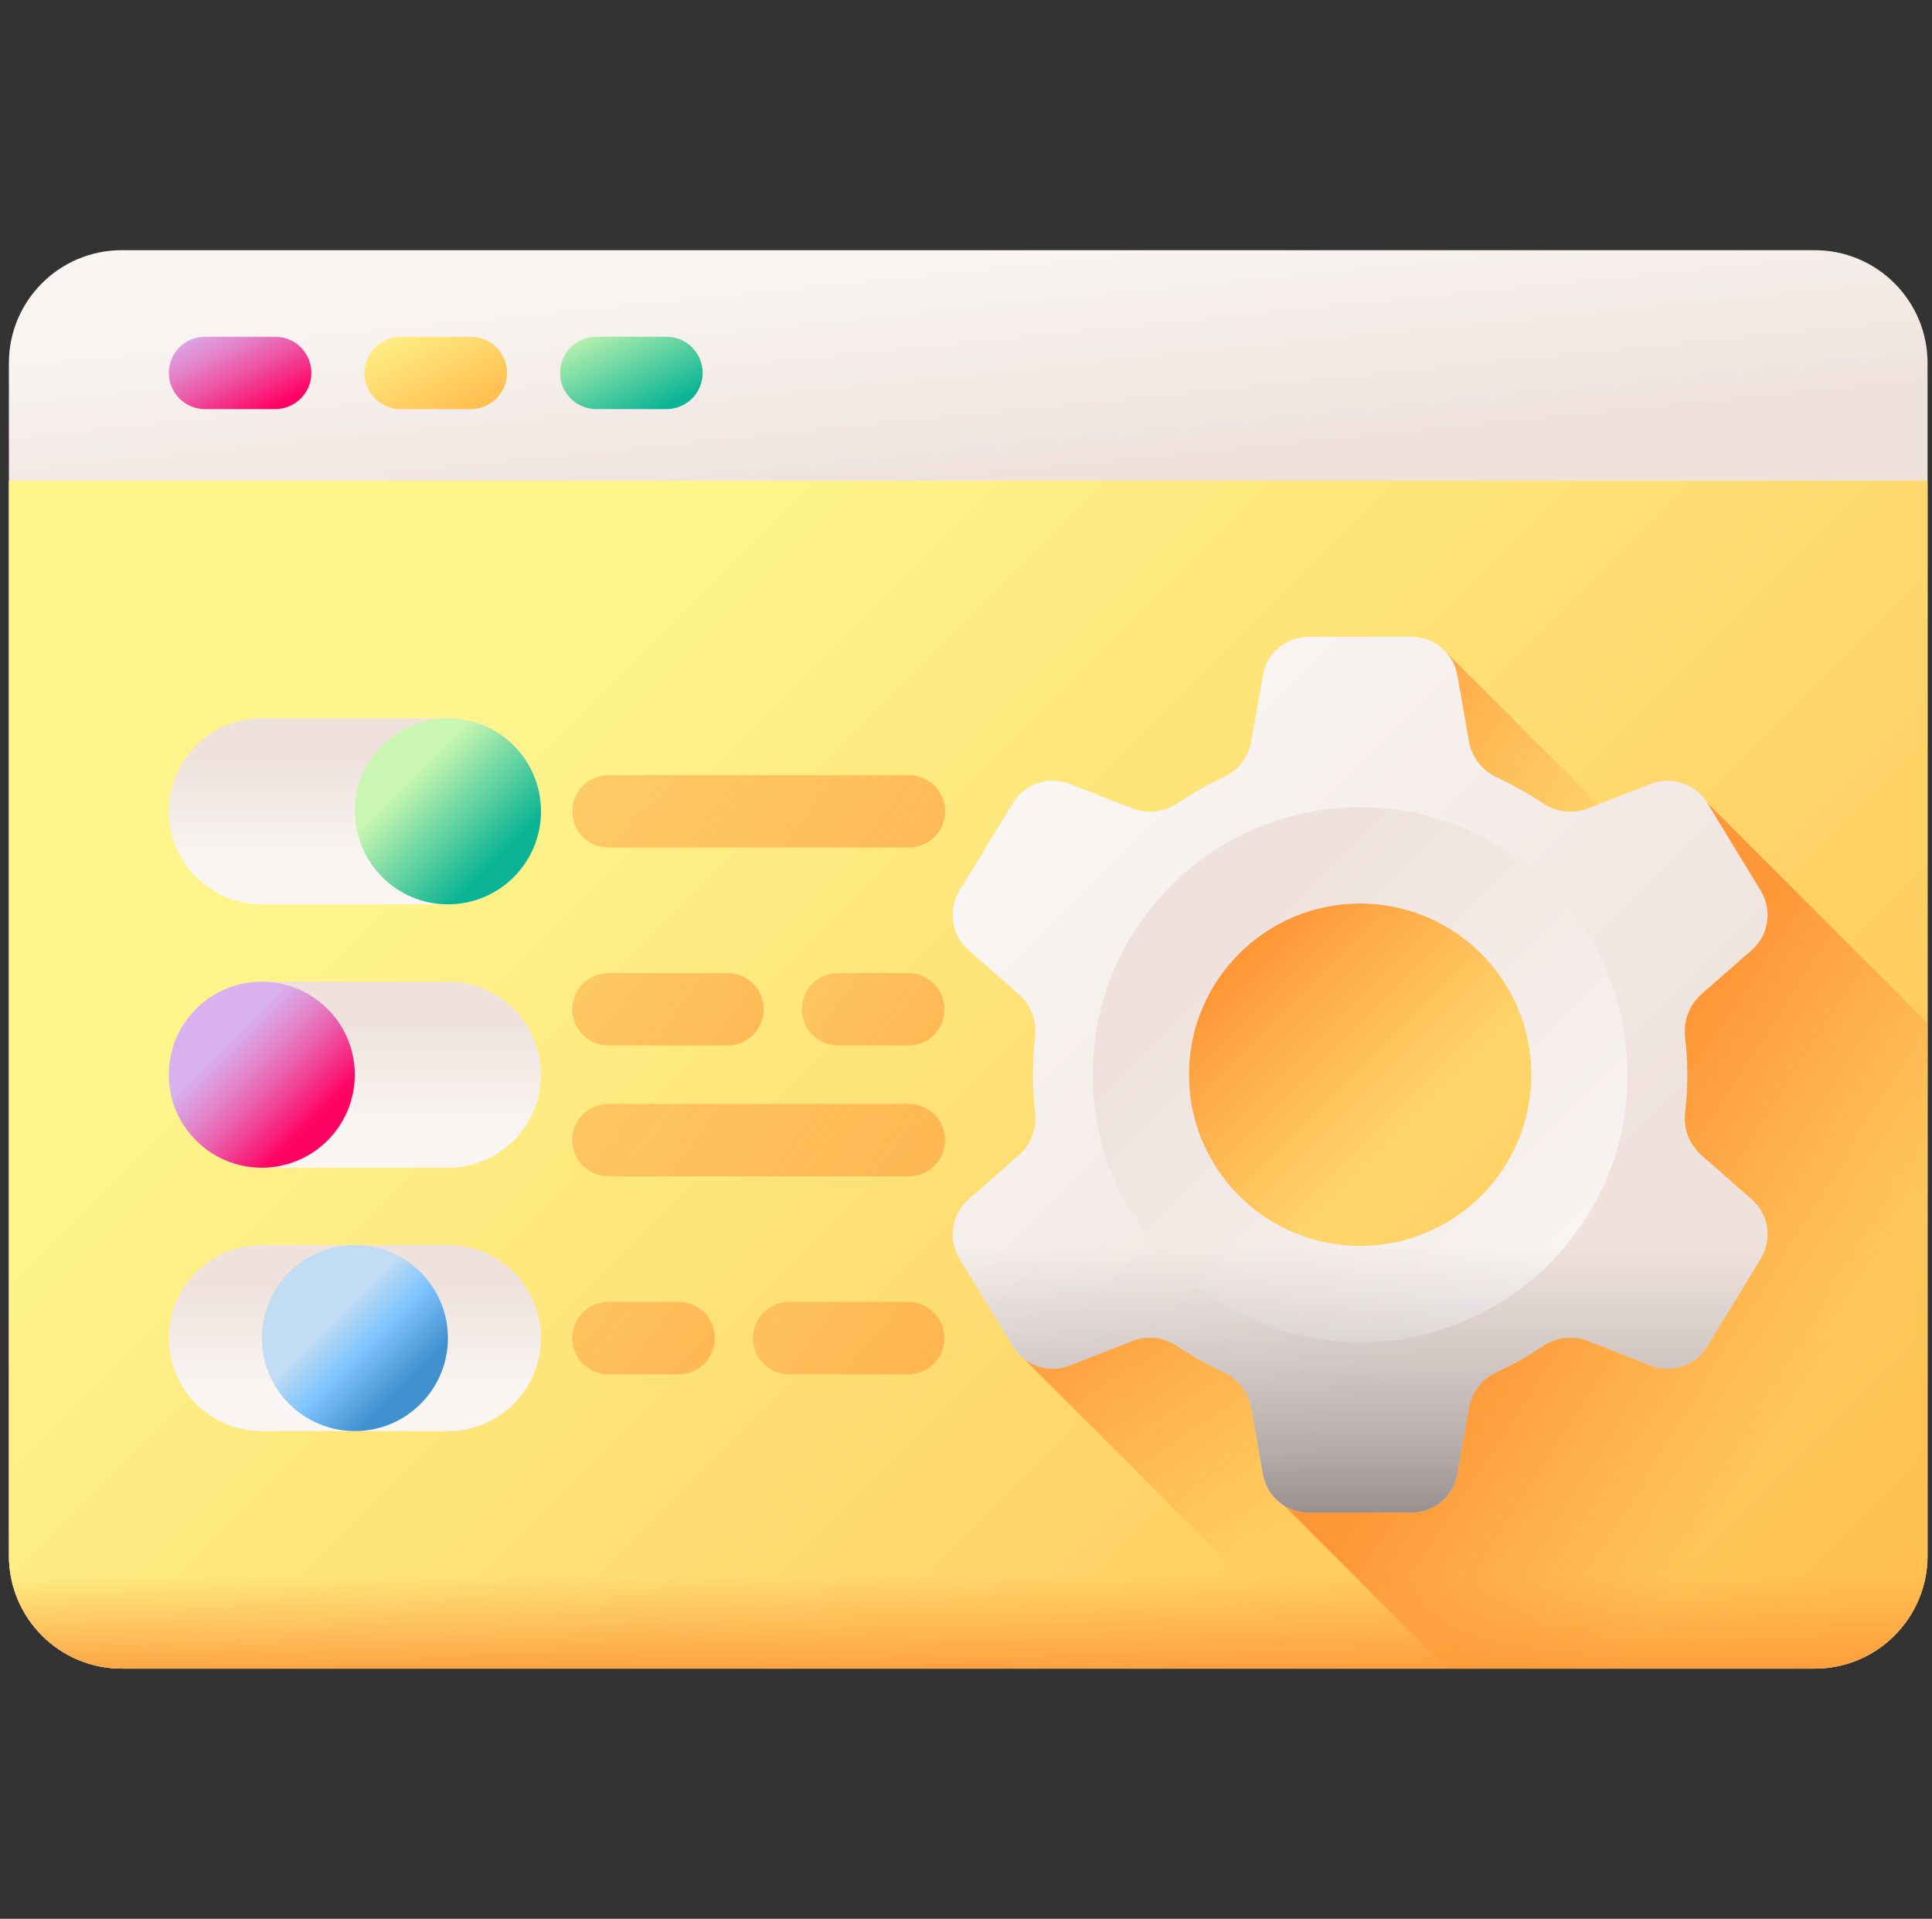 <svg width="145" height="144" viewBox="0 0 145 144" fill="none" xmlns="http://www.w3.org/2000/svg">
    <rect x="0" y="0" width="145" height="144" fill="#333333" stroke="none"/>
    <g clip-path="url(#clip0_2177_1678)">
        <path
            d="M136.196 18.776H9.137C4.459 18.776 0.667 22.569 0.667 27.247V116.753C0.667 121.431 4.459 125.224 9.137 125.224H136.196C140.874 125.224 144.667 121.431 144.667 116.753V27.247C144.667 22.569 140.874 18.776 136.196 18.776Z"
            fill="url(#paint0_linear_2177_1678)"/>
        <path
            d="M136.196 125.224H9.137C4.459 125.224 0.667 121.431 0.667 116.753V36.083H144.667V116.753C144.667 121.431 140.874 125.224 136.196 125.224Z"
            fill="url(#paint1_linear_2177_1678)"/>
        <path
            d="M0.667 112.235V116.753C0.667 121.431 4.459 125.224 9.137 125.224H136.196C140.874 125.224 144.667 121.431 144.667 116.753V112.235H0.667Z"
            fill="url(#paint2_linear_2177_1678)"/>
        <path
            d="M102.079 60.583C90.995 60.583 82.007 69.568 82.007 80.655C82.007 91.739 90.995 100.724 102.079 100.724C113.164 100.724 122.152 91.739 122.152 80.655C122.152 69.568 113.164 60.583 102.079 60.583Z"
            fill="url(#paint3_linear_2177_1678)"/>
        <path
            d="M76.861 93.508V101.986L100.099 125.224H136.196C140.874 125.224 144.667 121.431 144.667 116.753V93.508H76.861Z"
            fill="url(#paint4_linear_2177_1678)"/>
        <path
            d="M144.667 116.753V76.79L128.137 60.26H126.823C120.724 60.26 115.78 65.204 115.78 71.303V79.442C115.78 89.302 111.685 98.719 104.474 105.442L96.38 112.989L108.615 125.224H136.196C140.874 125.224 144.667 121.431 144.667 116.753Z"
            fill="url(#paint5_linear_2177_1678)"/>
        <path d="M121.928 62.341L108.482 48.895V62.341H121.928Z" fill="url(#paint6_linear_2177_1678)"/>
        <path
            d="M131.475 90.01L127.717 86.715C126.806 85.915 126.328 84.718 126.468 83.512C126.577 82.574 126.635 81.621 126.635 80.655C126.635 79.689 126.577 78.733 126.468 77.795C126.328 76.588 126.806 75.395 127.717 74.593L131.475 71.297C132.75 70.18 133.035 68.306 132.153 66.859L128.137 60.261C127.253 58.813 125.457 58.209 123.878 58.827L119.197 60.667C118.064 61.111 116.789 60.955 115.78 60.274C114.695 59.545 113.546 58.898 112.347 58.344C111.246 57.837 110.454 56.831 110.246 55.635L109.38 50.681C109.087 49.013 107.637 47.793 105.942 47.793H98.216C96.521 47.793 95.072 49.013 94.778 50.681L93.913 55.635C93.704 56.831 92.912 57.837 91.811 58.344C90.612 58.898 89.463 59.545 88.378 60.274C87.37 60.955 86.094 61.111 84.961 60.667L80.28 58.827C78.701 58.209 76.906 58.813 76.021 60.261L72.005 66.859C71.123 68.306 71.409 70.18 72.684 71.297L76.441 74.593C77.352 75.395 77.83 76.589 77.69 77.795C77.582 78.733 77.523 79.689 77.523 80.655C77.523 81.621 77.582 82.574 77.69 83.512C77.83 84.719 77.352 85.915 76.441 86.715L72.684 90.01C71.408 91.129 71.123 93.001 72.005 94.448L76.021 101.046C76.906 102.496 78.701 103.098 80.28 102.48L84.961 100.642C86.094 100.196 87.37 100.352 88.378 101.033C89.463 101.765 90.612 102.411 91.811 102.963C92.912 103.47 93.704 104.479 93.913 105.675L94.778 110.626C95.072 112.297 96.521 113.514 98.216 113.514H105.942C107.637 113.514 109.087 112.297 109.38 110.626L110.246 105.675C110.454 104.479 111.246 103.47 112.347 102.963C113.546 102.412 114.695 101.765 115.78 101.033C116.789 100.352 118.064 100.196 119.197 100.642L123.878 102.48C125.457 103.098 127.253 102.496 128.137 101.046L132.153 94.448C133.035 93.001 132.75 91.129 131.475 90.01ZM102.079 93.508C94.979 93.508 89.223 87.752 89.223 80.655C89.223 73.555 94.979 67.799 102.079 67.799C109.179 67.799 114.935 73.555 114.935 80.655C114.935 87.752 109.179 93.508 102.079 93.508Z"
            fill="url(#paint7_linear_2177_1678)"/>
        <path
            d="M102.079 60.583C90.995 60.583 82.007 69.568 82.007 80.655C82.007 91.739 90.995 100.724 102.079 100.724C113.164 100.724 122.152 91.739 122.152 80.655C122.152 69.568 113.164 60.583 102.079 60.583ZM102.079 93.508C94.979 93.508 89.223 87.752 89.223 80.655C89.223 73.555 94.979 67.799 102.079 67.799C109.179 67.799 114.935 73.555 114.935 80.655C114.935 87.752 109.179 93.508 102.079 93.508Z"
            fill="url(#paint8_linear_2177_1678)"/>
        <path
            d="M114.935 80.655C114.935 87.752 109.179 93.508 102.079 93.508C94.979 93.508 89.223 87.752 89.223 80.655C89.223 80.239 89.245 79.828 89.283 79.422H77.557C77.536 79.831 77.524 80.242 77.524 80.655C77.524 81.621 77.582 82.574 77.69 83.511C77.83 84.718 77.352 85.914 76.441 86.714L72.684 90.009C71.409 91.129 71.123 93.001 72.005 94.448L76.021 101.046C76.906 102.496 78.701 103.098 80.28 102.48L84.962 100.642C86.094 100.196 87.37 100.352 88.379 101.033C89.464 101.764 90.612 102.411 91.811 102.963C92.912 103.47 93.704 104.479 93.913 105.675L94.779 110.626C95.072 112.297 96.522 113.514 98.216 113.514H105.942C107.637 113.514 109.087 112.297 109.38 110.626L110.246 105.675C110.455 104.479 111.247 103.47 112.348 102.963C113.546 102.411 114.695 101.765 115.78 101.033C116.789 100.352 118.064 100.196 119.197 100.642L123.878 102.48C125.457 103.098 127.253 102.496 128.137 101.046L132.153 94.448C133.035 93.001 132.75 91.129 131.475 90.009L127.718 86.714C126.807 85.914 126.329 84.718 126.469 83.511C126.577 82.574 126.635 81.621 126.635 80.655C126.635 80.242 126.622 79.831 126.602 79.422H114.875C114.914 79.828 114.935 80.239 114.935 80.655Z"
            fill="url(#paint9_linear_2177_1678)"/>
        <path
            d="M20.655 25.273H15.385C13.886 25.273 12.67 26.488 12.67 27.987C12.67 29.487 13.886 30.702 15.385 30.702H20.655C22.155 30.702 23.37 29.487 23.37 27.987C23.37 26.488 22.155 25.273 20.655 25.273Z"
            fill="url(#paint10_linear_2177_1678)"/>
        <path
            d="M35.338 25.273H30.067C28.568 25.273 27.353 26.488 27.353 27.987C27.353 29.487 28.568 30.702 30.067 30.702H35.338C36.837 30.702 38.053 29.487 38.053 27.987C38.053 26.488 36.837 25.273 35.338 25.273Z"
            fill="url(#paint11_linear_2177_1678)"/>
        <path
            d="M50.02 25.273H44.75C43.25 25.273 42.035 26.488 42.035 27.987C42.035 29.487 43.251 30.702 44.75 30.702H50.02C51.52 30.702 52.735 29.487 52.735 27.987C52.735 26.488 51.52 25.273 50.02 25.273Z"
            fill="url(#paint12_linear_2177_1678)"/>
        <path
            d="M33.623 67.868H19.65C15.795 67.868 12.67 64.743 12.67 60.889C12.67 57.034 15.795 53.909 19.65 53.909H33.623C37.478 53.909 40.603 57.034 40.603 60.889C40.603 64.743 37.478 67.868 33.623 67.868Z"
            fill="url(#paint13_linear_2177_1678)"/>
        <path
            d="M33.623 67.868C37.478 67.868 40.603 64.743 40.603 60.889C40.603 57.034 37.478 53.909 33.623 53.909C29.768 53.909 26.644 57.034 26.644 60.889C26.644 64.743 29.768 67.868 33.623 67.868Z"
            fill="url(#paint14_linear_2177_1678)"/>
        <path
            d="M33.623 87.633H19.65C15.795 87.633 12.67 84.508 12.67 80.653C12.67 76.799 15.795 73.674 19.65 73.674H33.623C37.478 73.674 40.603 76.799 40.603 80.653C40.603 84.508 37.478 87.633 33.623 87.633Z"
            fill="url(#paint15_linear_2177_1678)"/>
        <path
            d="M19.65 87.633C23.504 87.633 26.629 84.508 26.629 80.653C26.629 76.799 23.504 73.674 19.65 73.674C15.795 73.674 12.67 76.799 12.67 80.653C12.67 84.508 15.795 87.633 19.65 87.633Z"
            fill="url(#paint16_linear_2177_1678)"/>
        <path
            d="M33.623 107.398H19.65C15.795 107.398 12.67 104.273 12.67 100.418C12.67 96.563 15.795 93.439 19.65 93.439H33.623C37.478 93.439 40.603 96.563 40.603 100.418C40.603 104.273 37.478 107.398 33.623 107.398Z"
            fill="url(#paint17_linear_2177_1678)"/>
        <path
            d="M26.636 107.398C30.491 107.398 33.616 104.273 33.616 100.418C33.616 96.563 30.491 93.439 26.636 93.439C22.782 93.439 19.657 96.563 19.657 100.418C19.657 104.273 22.782 107.398 26.636 107.398Z"
            fill="url(#paint18_linear_2177_1678)"/>
        <path
            d="M68.216 82.848H45.664C44.164 82.848 42.949 84.063 42.949 85.563C42.949 87.062 44.164 88.277 45.664 88.277H68.216C69.715 88.277 70.93 87.062 70.93 85.563C70.93 84.063 69.715 82.848 68.216 82.848Z"
            fill="url(#paint19_linear_2177_1678)"/>
        <path
            d="M45.664 78.459H54.605C56.105 78.459 57.32 77.244 57.32 75.744C57.32 74.245 56.105 73.029 54.605 73.029H45.664C44.164 73.029 42.949 74.245 42.949 75.744C42.949 77.244 44.164 78.459 45.664 78.459Z"
            fill="url(#paint20_linear_2177_1678)"/>
        <path
            d="M68.166 73.029H62.896C61.397 73.029 60.181 74.245 60.181 75.744C60.181 77.244 61.397 78.459 62.896 78.459H68.166C69.666 78.459 70.881 77.244 70.881 75.744C70.881 74.245 69.666 73.029 68.166 73.029Z"
            fill="url(#paint21_linear_2177_1678)"/>
        <path
            d="M68.166 97.703H59.225C57.726 97.703 56.51 98.919 56.51 100.418C56.51 101.917 57.726 103.133 59.225 103.133H68.166C69.666 103.133 70.881 101.917 70.881 100.418C70.881 98.919 69.666 97.703 68.166 97.703Z"
            fill="url(#paint22_linear_2177_1678)"/>
        <path
            d="M50.934 97.703H45.664C44.164 97.703 42.949 98.919 42.949 100.418C42.949 101.918 44.165 103.133 45.664 103.133H50.934C52.434 103.133 53.649 101.918 53.649 100.418C53.649 98.919 52.434 97.703 50.934 97.703Z"
            fill="url(#paint23_linear_2177_1678)"/>
        <path
            d="M45.664 63.603H68.216C69.715 63.603 70.931 62.388 70.931 60.889C70.931 59.389 69.715 58.174 68.216 58.174H45.664C44.164 58.174 42.949 59.389 42.949 60.889C42.949 62.388 44.164 63.603 45.664 63.603Z"
            fill="url(#paint24_linear_2177_1678)"/>
    </g>
    <defs>
        <linearGradient id="paint0_linear_2177_1678" x1="67.404" y1="19.368" x2="69.097" y2="36.308"
                        gradientUnits="userSpaceOnUse">
            <stop stop-color="#F9F5F3"/>
            <stop offset="1" stop-color="#EFE2DD"/>
        </linearGradient>
        <linearGradient id="paint1_linear_2177_1678" x1="45.028" y1="50.533" x2="127.783" y2="133.288"
                        gradientUnits="userSpaceOnUse">
            <stop stop-color="#FEF48B"/>
            <stop offset="1" stop-color="#FFBF51"/>
        </linearGradient>
        <linearGradient id="paint2_linear_2177_1678" x1="72.667" y1="118.23" x2="72.667" y2="126.957"
                        gradientUnits="userSpaceOnUse">
            <stop stop-color="#FE9738" stop-opacity="0"/>
            <stop offset="1" stop-color="#FE9738"/>
        </linearGradient>
        <linearGradient id="paint3_linear_2177_1678" x1="106.199" y1="84.773" x2="93.499" y2="72.073"
                        gradientUnits="userSpaceOnUse">
            <stop stop-color="#FE9738" stop-opacity="0"/>
            <stop offset="1" stop-color="#FE9738"/>
        </linearGradient>
        <linearGradient id="paint4_linear_2177_1678" x1="114.275" y1="102.58" x2="99.781" y2="82.627"
                        gradientUnits="userSpaceOnUse">
            <stop stop-color="#FE9738" stop-opacity="0"/>
            <stop offset="1" stop-color="#FE9738"/>
        </linearGradient>
        <linearGradient id="paint5_linear_2177_1678" x1="135.735" y1="104.315" x2="117.1" y2="91.891"
                        gradientUnits="userSpaceOnUse">
            <stop stop-color="#FE9738" stop-opacity="0"/>
            <stop offset="1" stop-color="#FE9738"/>
        </linearGradient>
        <linearGradient id="paint6_linear_2177_1678" x1="121.221" y1="63.84" x2="100.516" y2="50.475"
                        gradientUnits="userSpaceOnUse">
            <stop stop-color="#FE9738" stop-opacity="0"/>
            <stop offset="1" stop-color="#FE9738"/>
        </linearGradient>
        <linearGradient id="paint7_linear_2177_1678" x1="82.203" y1="60.777" x2="115.265" y2="93.839"
                        gradientUnits="userSpaceOnUse">
            <stop stop-color="#F9F5F3"/>
            <stop offset="1" stop-color="#EFE2DD"/>
        </linearGradient>
        <linearGradient id="paint8_linear_2177_1678" x1="117.566" y1="96.14" x2="92.61" y2="71.184"
                        gradientUnits="userSpaceOnUse">
            <stop stop-color="#F9F5F3"/>
            <stop offset="1" stop-color="#EFE2DD"/>
        </linearGradient>
        <linearGradient id="paint9_linear_2177_1678" x1="102.079" y1="93.505" x2="102.079" y2="117.974"
                        gradientUnits="userSpaceOnUse">
            <stop stop-color="#9E9797" stop-opacity="0"/>
            <stop offset="0.356" stop-color="#9B9494" stop-opacity="0.356"/>
            <stop offset="0.628" stop-color="#928B8B" stop-opacity="0.629"/>
            <stop offset="0.872" stop-color="#827A7A" stop-opacity="0.872"/>
            <stop offset="1" stop-color="#766E6E"/>
        </linearGradient>
        <linearGradient id="paint10_linear_2177_1678" x1="15.854" y1="23.655" x2="19.525" y2="30.996"
                        gradientUnits="userSpaceOnUse">
            <stop stop-color="#D9B1EE"/>
            <stop offset="0.123" stop-color="#DBA3E3"/>
            <stop offset="0.351" stop-color="#E381C8"/>
            <stop offset="0.659" stop-color="#EF499B"/>
            <stop offset="1" stop-color="#FE0364"/>
        </linearGradient>
        <linearGradient id="paint11_linear_2177_1678" x1="30.537" y1="23.655" x2="34.207" y2="30.996"
                        gradientUnits="userSpaceOnUse">
            <stop stop-color="#FEF48B"/>
            <stop offset="1" stop-color="#FFBF51"/>
        </linearGradient>
        <linearGradient id="paint12_linear_2177_1678" x1="45.219" y1="23.655" x2="48.89" y2="30.996"
                        gradientUnits="userSpaceOnUse">
            <stop stop-color="#C9F6B0"/>
            <stop offset="1" stop-color="#0BB494"/>
        </linearGradient>
        <linearGradient id="paint13_linear_2177_1678" x1="26.636" y1="64.503" x2="26.636" y2="57.15"
                        gradientUnits="userSpaceOnUse">
            <stop stop-color="#F9F5F3"/>
            <stop offset="1" stop-color="#EFE2DD"/>
        </linearGradient>
        <linearGradient id="paint14_linear_2177_1678" x1="30.926" y1="58.192" x2="37.271" y2="64.537"
                        gradientUnits="userSpaceOnUse">
            <stop stop-color="#C9F6B0"/>
            <stop offset="1" stop-color="#0BB494"/>
        </linearGradient>
        <linearGradient id="paint15_linear_2177_1678" x1="26.636" y1="84.268" x2="26.636" y2="76.915"
                        gradientUnits="userSpaceOnUse">
            <stop stop-color="#F9F5F3"/>
            <stop offset="1" stop-color="#EFE2DD"/>
        </linearGradient>
        <linearGradient id="paint16_linear_2177_1678" x1="16.953" y1="77.957" x2="23.298" y2="84.301"
                        gradientUnits="userSpaceOnUse">
            <stop stop-color="#D9B1EE"/>
            <stop offset="0.123" stop-color="#DBA3E3"/>
            <stop offset="0.351" stop-color="#E381C8"/>
            <stop offset="0.659" stop-color="#EF499B"/>
            <stop offset="1" stop-color="#FE0364"/>
        </linearGradient>
        <linearGradient id="paint17_linear_2177_1678" x1="26.636" y1="104.033" x2="26.636" y2="96.679"
                        gradientUnits="userSpaceOnUse">
            <stop stop-color="#F9F5F3"/>
            <stop offset="1" stop-color="#EFE2DD"/>
        </linearGradient>
        <linearGradient id="paint18_linear_2177_1678" x1="23.939" y1="97.721" x2="30.285" y2="104.066"
                        gradientUnits="userSpaceOnUse">
            <stop stop-color="#C2DDF3"/>
            <stop offset="0.171" stop-color="#C2DDF3"/>
            <stop offset="0.529" stop-color="#80C5FF"/>
            <stop offset="1" stop-color="#4191CE"/>
        </linearGradient>
        <linearGradient id="paint19_linear_2177_1678" x1="-13.458" y1="33.557" x2="127.57" y2="137.74"
                        gradientUnits="userSpaceOnUse">
            <stop stop-color="#FE9738" stop-opacity="0"/>
            <stop offset="1" stop-color="#FE9738"/>
        </linearGradient>
        <linearGradient id="paint20_linear_2177_1678" x1="12.434" y1="47.894" x2="87.959" y2="103.687"
                        gradientUnits="userSpaceOnUse">
            <stop stop-color="#FE9738" stop-opacity="0"/>
            <stop offset="1" stop-color="#FE9738"/>
        </linearGradient>
        <linearGradient id="paint21_linear_2177_1678" x1="36.65" y1="54.409" x2="94.507" y2="97.15"
                        gradientUnits="userSpaceOnUse">
            <stop stop-color="#FE9738" stop-opacity="0"/>
            <stop offset="1" stop-color="#FE9738"/>
        </linearGradient>
        <linearGradient id="paint22_linear_2177_1678" x1="25.996" y1="72.567" x2="101.52" y2="128.361"
                        gradientUnits="userSpaceOnUse">
            <stop stop-color="#FE9738" stop-opacity="0"/>
            <stop offset="1" stop-color="#FE9738"/>
        </linearGradient>
        <linearGradient id="paint23_linear_2177_1678" x1="19.418" y1="79.083" x2="77.275" y2="121.824"
                        gradientUnits="userSpaceOnUse">
            <stop stop-color="#FE9738" stop-opacity="0"/>
            <stop offset="1" stop-color="#FE9738"/>
        </linearGradient>
        <linearGradient id="paint24_linear_2177_1678" x1="-13.458" y1="8.883" x2="127.57" y2="113.066"
                        gradientUnits="userSpaceOnUse">
            <stop stop-color="#FE9738" stop-opacity="0"/>
            <stop offset="1" stop-color="#FE9738"/>
        </linearGradient>
        <clipPath id="clip0_2177_1678">
            <rect width="144" height="144" fill="white" transform="translate(0.667)"/>
        </clipPath>
    </defs>
</svg>
